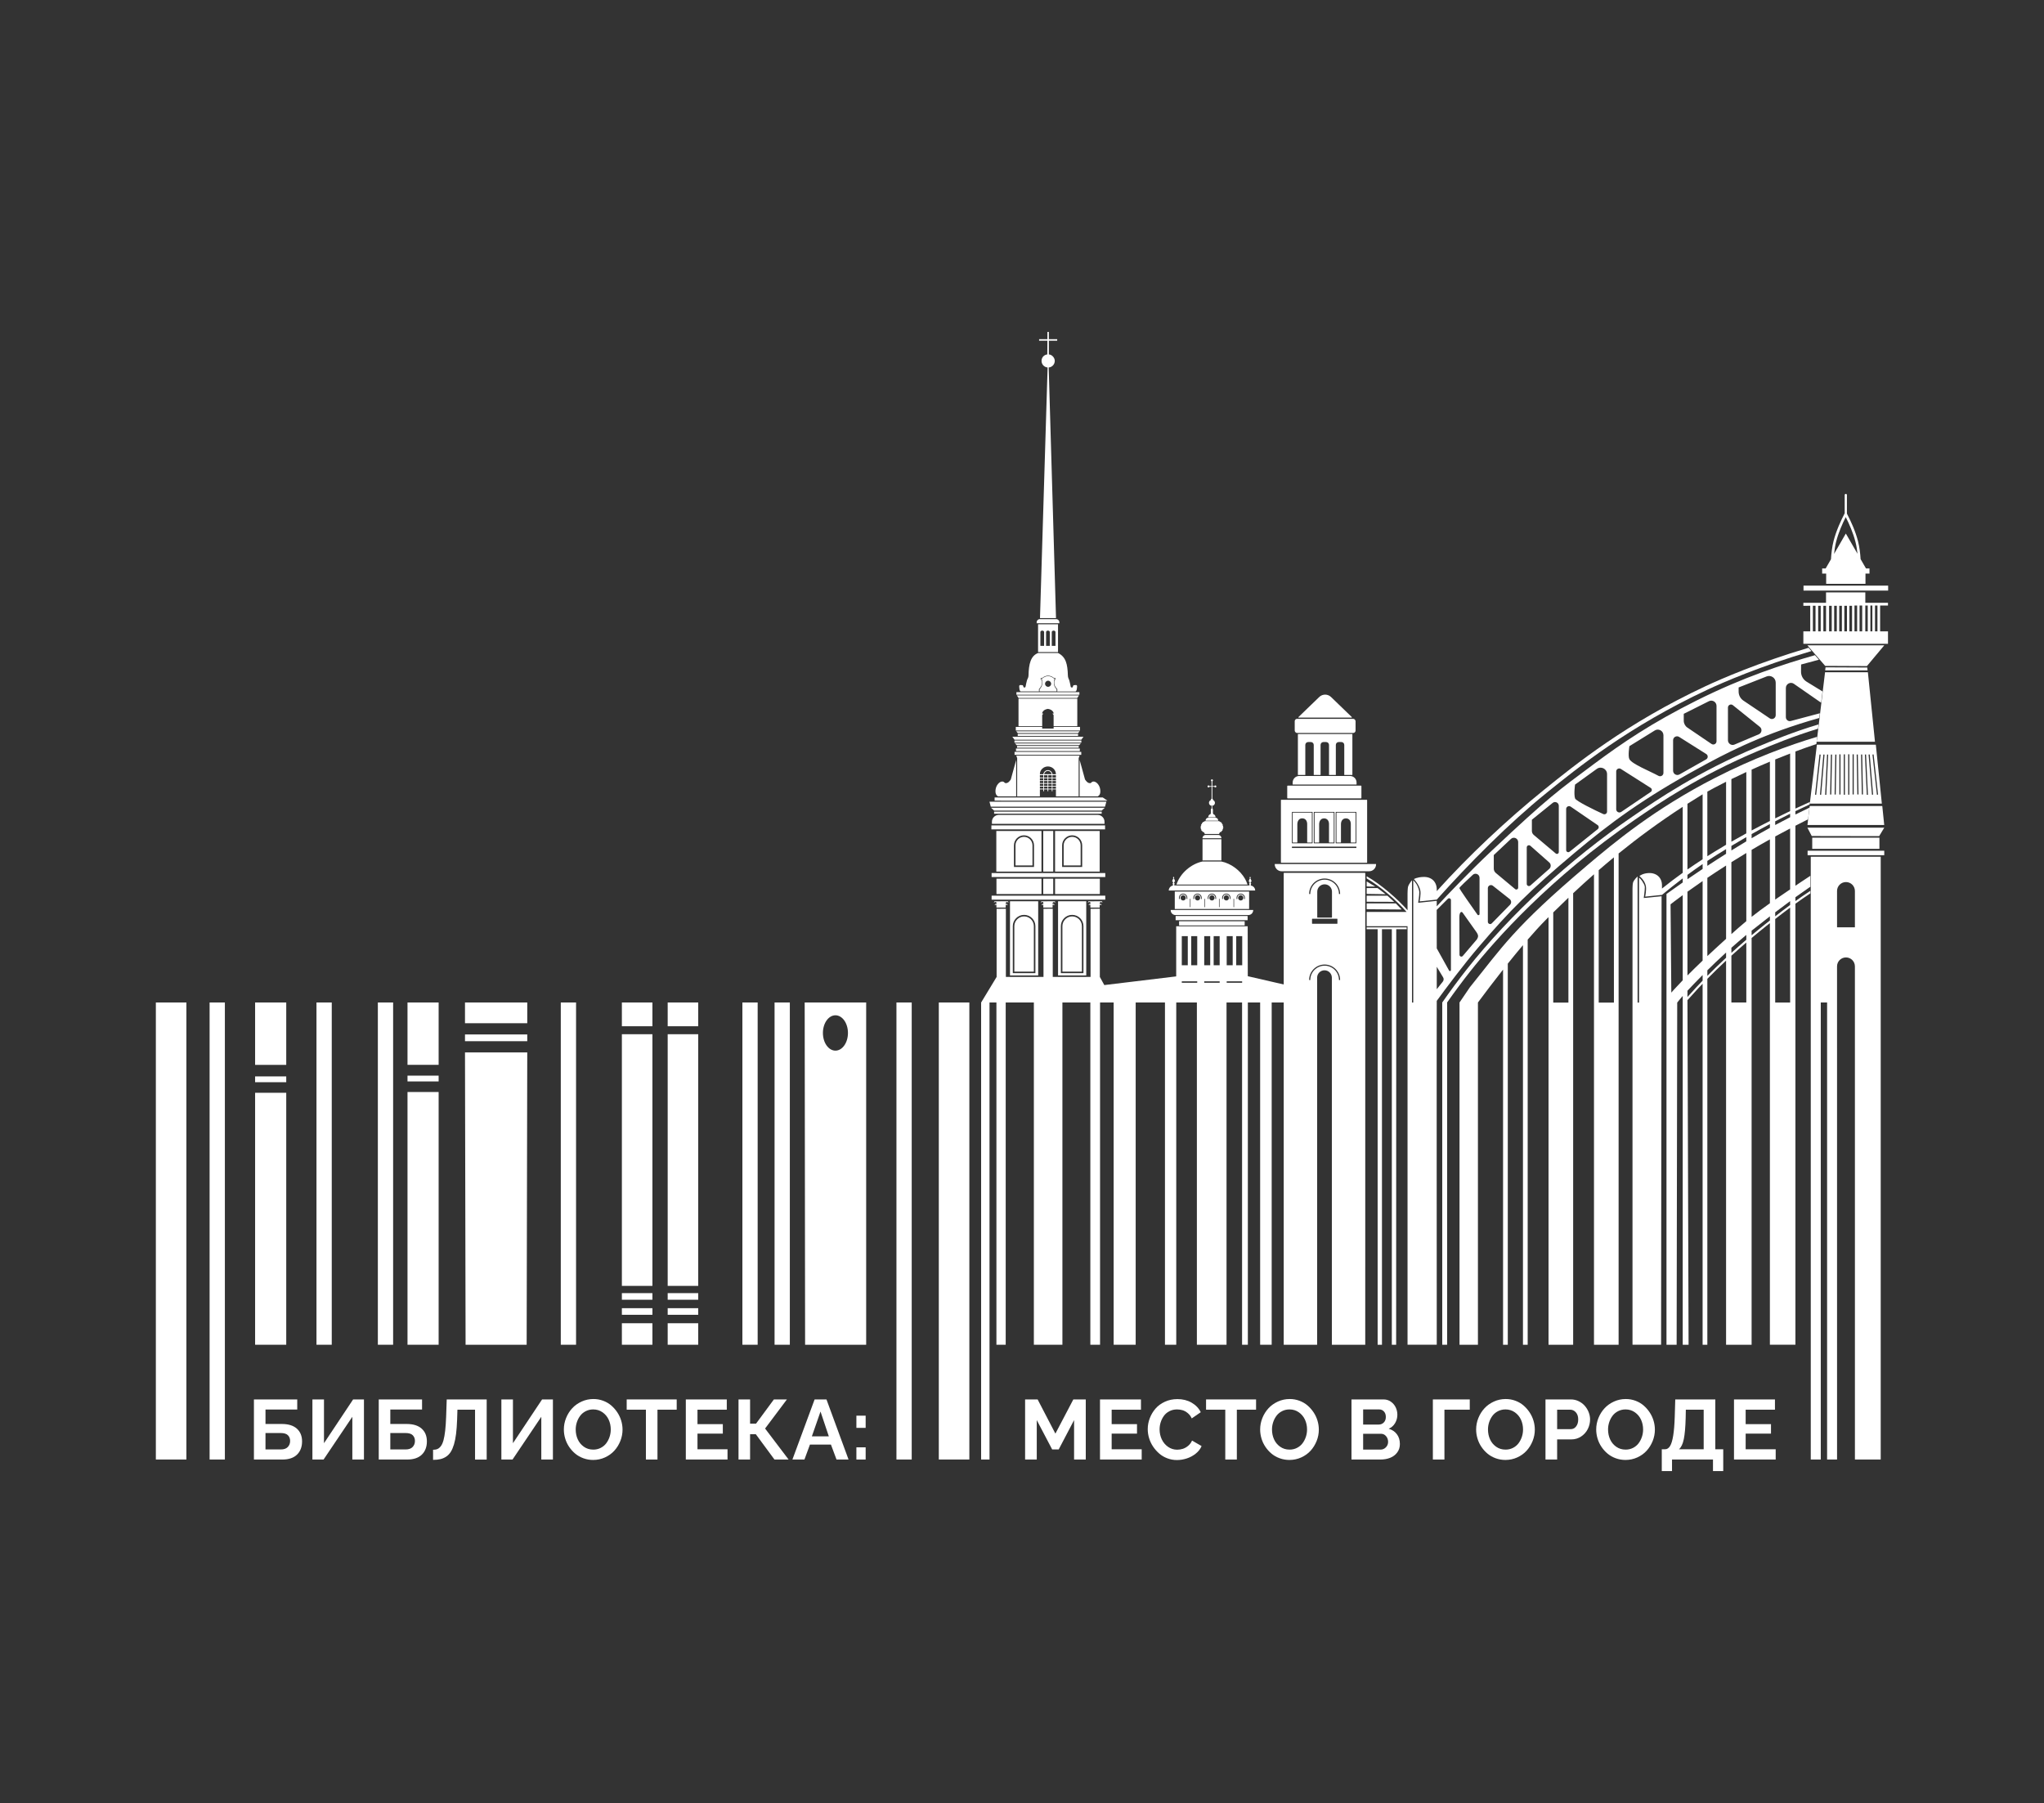 <?xml version="1.0" encoding="UTF-8"?> <svg xmlns="http://www.w3.org/2000/svg" id="Layer_1" data-name="Layer 1" viewBox="0 0 2000 1764"><rect x="0" y="0" width="2000" height="1764" fill="#333333" stroke="none"/><defs><style> .cls-1 { fill: #fff; stroke-width: 0px; } </style></defs><g><rect class="cls-1" x="309.67" y="980.8" width="14.94" height="334.86"></rect><rect class="cls-1" x="369.72" y="980.8" width="14.94" height="334.86"></rect><rect class="cls-1" x="548.72" y="980.8" width="14.94" height="334.86"></rect><rect class="cls-1" x="726.41" y="980.8" width="14.94" height="334.86"></rect><rect class="cls-1" x="757.89" y="980.8" width="14.94" height="334.86"></rect><rect class="cls-1" x="205.09" y="980.8" width="14.94" height="447.14"></rect><g><rect class="cls-1" x="454.98" y="980.8" width="60.93" height="20.29"></rect><rect class="cls-1" x="454.98" y="1012.07" width="60.93" height="6.61"></rect><polygon class="cls-1" points="455.56 1315.66 515.32 1315.66 515.91 1029.65 454.98 1029.65 455.56 1315.66"></polygon></g><g><rect class="cls-1" x="398.73" y="1052.38" width="30.46" height="5.67"></rect><rect class="cls-1" x="398.73" y="980.8" width="30.46" height="61"></rect><rect class="cls-1" x="398.73" y="1068.39" width="30.46" height="247.27"></rect></g><g><rect class="cls-1" x="249.62" y="1053.13" width="30.46" height="5.67"></rect><rect class="cls-1" x="249.62" y="980.8" width="30.46" height="61.04"></rect><rect class="cls-1" x="249.62" y="1069.15" width="30.46" height="246.51"></rect></g><path class="cls-1" d="m787.36,980.8l.41,334.86h59.76v-334.86h-60.17Zm30.09,47.11c-6.77,0-12.25-7.74-12.25-17.29s5.49-17.29,12.25-17.29,12.25,7.74,12.25,17.29-5.49,17.29-12.25,17.29Z"></path><g><rect class="cls-1" x="608.49" y="1279.89" width="29.88" height="6.46"></rect><rect class="cls-1" x="608.49" y="1265.16" width="29.88" height="6.46"></rect><rect class="cls-1" x="608.49" y="1294.62" width="29.88" height="21.04"></rect><rect class="cls-1" x="608.49" y="980.8" width="29.88" height="23.25"></rect><rect class="cls-1" x="608.49" y="1011.85" width="29.88" height="246.22"></rect></g><g><rect class="cls-1" x="653.31" y="1279.89" width="29.88" height="6.46"></rect><rect class="cls-1" x="653.31" y="1265.16" width="29.88" height="6.46"></rect><rect class="cls-1" x="653.31" y="1294.62" width="29.88" height="21.04"></rect><rect class="cls-1" x="653.31" y="980.8" width="29.88" height="23.25"></rect><rect class="cls-1" x="653.31" y="1011.85" width="29.88" height="246.22"></rect></g><rect class="cls-1" x="152.5" y="980.8" width="29.88" height="447.14"></rect><rect class="cls-1" x="877.15" y="980.8" width="14.94" height="447.14"></rect><rect class="cls-1" x="918.6" y="980.8" width="29.88" height="447.14"></rect></g><g><path class="cls-1" d="m248.46,1427.96v-58.8h42.38v9.87h-31.06v14.15h15.97c6.42,0,11.32,1.52,14.72,4.57,3.4,3.05,5.1,7.21,5.1,12.5s-1.65,9.73-4.95,12.92c-3.3,3.2-8.06,4.79-14.26,4.79h-27.9Zm11.32-9.87h15c3.05,0,5.33-.79,6.83-2.39,1.51-1.59,2.27-3.56,2.27-5.9s-.71-4.13-2.12-5.58c-1.42-1.46-3.8-2.19-7.14-2.19h-14.84v16.06Z"></path><path class="cls-1" d="m305.69,1427.96v-58.8h11.32v42.83l28.51-42.83h10.6v58.8h-11.36v-41.82l-28.15,41.82h-10.92Z"></path><path class="cls-1" d="m370.59,1427.96v-58.8h42.38v9.87h-31.06v14.15h15.97c6.42,0,11.32,1.52,14.72,4.57,3.4,3.05,5.1,7.21,5.1,12.5s-1.65,9.73-4.95,12.92c-3.3,3.2-8.06,4.79-14.26,4.79h-27.9Zm11.32-9.87h15c3.05,0,5.33-.79,6.83-2.39,1.51-1.59,2.27-3.56,2.27-5.9s-.71-4.13-2.12-5.58c-1.42-1.46-3.8-2.19-7.14-2.19h-14.84v16.06Z"></path><path class="cls-1" d="m464.82,1427.96v-48.77h-17.23l-.32,9.91c-.19,5.23-.53,9.81-1.01,13.73-.49,3.92-1.17,7.35-2.04,10.27-.88,2.92-1.91,5.35-3.11,7.28-1.2,1.93-2.68,3.49-4.43,4.67-1.75,1.19-3.66,2.02-5.72,2.51s-4.47.73-7.22.73v-9.87c1.7,0,3.15-.26,4.35-.79,1.2-.52,2.31-1.48,3.34-2.87,1.03-1.39,1.87-3.3,2.53-5.74.66-2.44,1.21-5.55,1.64-9.32.43-3.77.74-8.35.93-13.71l.57-16.82h39.11v58.8h-11.36Z"></path><path class="cls-1" d="m490.58,1427.96v-58.8h11.32v42.83l28.51-42.83h10.6v58.8h-11.36v-41.82l-28.15,41.82h-10.92Z"></path><path class="cls-1" d="m551.72,1398.56c0-3.88.73-7.64,2.2-11.26,1.47-3.63,3.47-6.8,5.99-9.52,2.52-2.72,5.59-4.91,9.2-6.55,3.61-1.64,7.45-2.47,11.53-2.47,3.32,0,6.48.56,9.5,1.68,3.02,1.12,5.66,2.66,7.93,4.61,2.26,1.96,4.24,4.19,5.92,6.71,1.68,2.52,2.97,5.24,3.84,8.15.87,2.91,1.31,5.85,1.31,8.81,0,3.86-.73,7.58-2.18,11.18s-3.43,6.76-5.92,9.48c-2.49,2.72-5.54,4.9-9.14,6.53-3.6,1.63-7.44,2.45-11.51,2.45-3.34,0-6.53-.55-9.54-1.64-3.02-1.09-5.68-2.6-7.97-4.51s-4.29-4.13-5.99-6.63c-1.7-2.51-2.99-5.23-3.86-8.15-.88-2.92-1.31-5.88-1.31-8.88Zm28.75,19.7c2.67,0,5.11-.57,7.32-1.7,2.21-1.13,4.02-2.63,5.42-4.51,1.4-1.88,2.49-3.98,3.26-6.31.77-2.33,1.15-4.73,1.15-7.18,0-3.45-.68-6.65-2.04-9.61-1.36-2.95-3.37-5.36-6.03-7.22-2.66-1.86-5.68-2.79-9.08-2.79-2.67,0-5.11.57-7.32,1.7-2.21,1.13-4.02,2.63-5.42,4.49-1.4,1.86-2.49,3.95-3.26,6.27-.77,2.32-1.15,4.71-1.15,7.16,0,3.45.66,6.65,1.98,9.6s3.31,5.37,5.96,7.26c2.66,1.89,5.72,2.83,9.2,2.83Z"></path><path class="cls-1" d="m662.12,1379.19h-18.8v48.77h-11.32v-48.77h-18.8v-10.03h48.93v10.03Z"></path><path class="cls-1" d="m711.86,1417.93v10.03h-40.8v-58.8h40.08v10.03h-28.67v14.15h24.79v9.26h-24.79v15.33h29.4Z"></path><path class="cls-1" d="m722.62,1427.96v-58.8h11.32v23.7h5.82l17.47-23.7h12.74l-21.35,28.47,23.01,30.33h-13.83l-18.24-24.75h-5.62v24.75h-11.32Z"></path><path class="cls-1" d="m797.07,1369.16h11.61l21.6,58.8h-11.77l-5.46-14.64h-20.54l-5.38,14.64h-11.77l21.72-58.8Zm13.91,36.11l-8.13-24.26-8.45,24.26h16.58Z"></path><path class="cls-1" d="m837.96,1396.98v-11.93h9.06v11.93h-9.06Zm0,30.98v-11.93h9.06v11.93h-9.06Z"></path></g><g><path class="cls-1" d="m1050.96,1427.96v-38.58l-15.05,28.71h-6.39l-15.08-28.71v38.58h-11.4v-58.8h12.25l17.39,33.45,17.55-33.45h12.17v58.8h-11.44Z"></path><path class="cls-1" d="m1117.12,1417.93v10.03h-40.8v-58.8h40.08v10.03h-28.67v14.15h24.79v9.26h-24.79v15.33h29.4Z"></path><path class="cls-1" d="m1152.02,1368.83c5.26,0,9.9,1.16,13.93,3.48,4.03,2.32,7.02,5.43,8.96,9.34l-8.82,6.07c-.94-2.1-2.25-3.83-3.92-5.2-1.67-1.36-3.36-2.3-5.07-2.81-1.71-.51-3.51-.77-5.4-.77-2.75,0-5.24.57-7.46,1.72s-4.02,2.66-5.38,4.55c-1.36,1.89-2.41,3.97-3.14,6.25-.73,2.28-1.09,4.62-1.09,7.02,0,3.48.71,6.73,2.14,9.75,1.43,3.02,3.48,5.46,6.15,7.32s5.65,2.79,8.94,2.79c1.89,0,3.73-.29,5.54-.87s3.54-1.56,5.2-2.95c1.66-1.39,2.92-3.09,3.78-5.12l9.34,5.38c-1.16,2.8-3.07,5.26-5.72,7.38s-5.58,3.69-8.78,4.73c-3.19,1.04-6.42,1.56-9.68,1.56s-6.39-.57-9.38-1.7c-2.99-1.13-5.63-2.69-7.91-4.67-2.28-1.98-4.27-4.25-5.99-6.79-1.71-2.55-3.01-5.3-3.9-8.25-.89-2.95-1.33-5.91-1.33-8.88,0-3.61.67-7.16,2-10.64,1.33-3.48,3.2-6.6,5.6-9.38,2.4-2.78,5.46-5.02,9.18-6.73,3.72-1.71,7.79-2.57,12.21-2.57Z"></path><path class="cls-1" d="m1229.02,1379.19h-18.8v48.77h-11.32v-48.77h-18.8v-10.03h48.93v10.03Z"></path><path class="cls-1" d="m1233.02,1398.56c0-3.88.73-7.64,2.2-11.26s3.47-6.8,5.99-9.52c2.52-2.72,5.59-4.91,9.2-6.55,3.61-1.64,7.45-2.47,11.53-2.47,3.32,0,6.48.56,9.5,1.68,3.02,1.12,5.66,2.66,7.93,4.61,2.26,1.96,4.24,4.19,5.92,6.71,1.68,2.52,2.97,5.24,3.84,8.15.87,2.91,1.31,5.85,1.31,8.81,0,3.86-.73,7.58-2.18,11.18-1.46,3.6-3.43,6.76-5.92,9.48-2.49,2.72-5.54,4.9-9.14,6.53-3.6,1.63-7.44,2.45-11.51,2.45-3.34,0-6.53-.55-9.54-1.64-3.02-1.09-5.68-2.6-7.97-4.51s-4.29-4.13-5.98-6.63c-1.7-2.51-2.99-5.23-3.86-8.15-.88-2.92-1.32-5.88-1.32-8.88Zm28.75,19.7c2.67,0,5.11-.57,7.32-1.7,2.21-1.13,4.01-2.63,5.42-4.51,1.4-1.88,2.49-3.98,3.26-6.31.77-2.33,1.15-4.73,1.15-7.18,0-3.45-.68-6.65-2.04-9.61-1.36-2.95-3.37-5.36-6.03-7.22-2.66-1.86-5.68-2.79-9.08-2.79-2.67,0-5.11.57-7.32,1.7-2.21,1.13-4.02,2.63-5.42,4.49-1.4,1.86-2.49,3.95-3.26,6.27-.77,2.32-1.15,4.71-1.15,7.16,0,3.45.66,6.65,1.98,9.6,1.32,2.95,3.31,5.37,5.97,7.26,2.66,1.89,5.72,2.83,9.2,2.83Z"></path><path class="cls-1" d="m1350.78,1427.96h-28.39v-58.8h31.46c2.64,0,5.02.75,7.12,2.24,2.1,1.5,3.68,3.37,4.73,5.62,1.05,2.25,1.58,4.63,1.58,7.14,0,2.94-.74,5.66-2.22,8.17-1.48,2.51-3.56,4.34-6.23,5.5,3.4,1,6.07,2.8,8.01,5.4,1.94,2.6,2.91,5.79,2.91,9.56,0,3.18-.87,5.94-2.61,8.27-1.74,2.33-4.02,4.07-6.85,5.2-2.83,1.13-6,1.7-9.5,1.7Zm-16.98-49.02v14.8h15.25c1.97,0,3.62-.67,4.95-2.02,1.33-1.35,2-3.15,2-5.42s-.61-3.99-1.84-5.34c-1.23-1.35-2.77-2.02-4.63-2.02h-15.73Zm17.55,23.82h-17.55v15.49h16.98c2.05,0,3.8-.74,5.26-2.22,1.46-1.48,2.18-3.28,2.18-5.38s-.67-4.01-2-5.56c-1.33-1.55-2.96-2.32-4.87-2.32Z"></path><path class="cls-1" d="m1402.02,1427.96v-58.8h36.11v10.03h-24.79v48.77h-11.32Z"></path><path class="cls-1" d="m1444.36,1398.56c0-3.88.73-7.64,2.2-11.26s3.47-6.8,5.99-9.52c2.52-2.72,5.59-4.91,9.2-6.55,3.61-1.64,7.45-2.47,11.53-2.47,3.32,0,6.48.56,9.5,1.68,3.02,1.12,5.66,2.66,7.93,4.61,2.26,1.96,4.24,4.19,5.92,6.71,1.68,2.52,2.97,5.24,3.84,8.15.87,2.91,1.31,5.85,1.31,8.81,0,3.86-.73,7.58-2.18,11.18s-3.43,6.76-5.92,9.48c-2.49,2.72-5.54,4.9-9.14,6.53-3.6,1.63-7.44,2.45-11.51,2.45-3.34,0-6.53-.55-9.54-1.64-3.02-1.09-5.68-2.6-7.97-4.51-2.29-1.91-4.29-4.13-5.98-6.63-1.7-2.51-2.99-5.23-3.86-8.15-.88-2.92-1.32-5.88-1.32-8.88Zm28.75,19.7c2.67,0,5.11-.57,7.32-1.7,2.21-1.13,4.01-2.63,5.42-4.51,1.4-1.88,2.49-3.98,3.26-6.31.77-2.33,1.15-4.73,1.15-7.18,0-3.45-.68-6.65-2.04-9.61-1.36-2.95-3.37-5.36-6.03-7.22-2.66-1.86-5.68-2.79-9.08-2.79-2.67,0-5.11.57-7.32,1.7-2.21,1.13-4.02,2.63-5.42,4.49-1.4,1.86-2.49,3.95-3.26,6.27-.77,2.32-1.15,4.71-1.15,7.16,0,3.45.66,6.65,1.98,9.6s3.31,5.37,5.97,7.26c2.66,1.89,5.72,2.83,9.2,2.83Z"></path><path class="cls-1" d="m1512.22,1427.96v-58.8h24.91c2.61,0,5.1.57,7.46,1.7,2.36,1.13,4.35,2.62,5.98,4.45,1.63,1.83,2.92,3.92,3.86,6.27.94,2.34,1.42,4.72,1.42,7.12,0,3.37-.76,6.54-2.27,9.5-1.51,2.97-3.69,5.38-6.53,7.26-2.85,1.87-6.02,2.81-9.52,2.81h-13.91v19.7h-11.4Zm11.4-29.72h13.26c2.13,0,3.89-.87,5.28-2.63,1.39-1.75,2.08-4.06,2.08-6.92s-.78-5.22-2.32-6.93c-1.55-1.71-3.39-2.57-5.52-2.57h-12.78v19.05Z"></path><path class="cls-1" d="m1561.84,1398.56c0-3.88.73-7.64,2.2-11.26,1.47-3.63,3.47-6.8,5.99-9.52,2.52-2.72,5.59-4.91,9.2-6.55,3.61-1.64,7.45-2.47,11.53-2.47,3.32,0,6.48.56,9.5,1.68,3.02,1.12,5.66,2.66,7.93,4.61,2.26,1.96,4.24,4.19,5.92,6.71,1.68,2.52,2.97,5.24,3.84,8.15.87,2.91,1.31,5.85,1.31,8.81,0,3.86-.73,7.58-2.18,11.18-1.46,3.6-3.43,6.76-5.92,9.48-2.49,2.72-5.54,4.9-9.14,6.53-3.6,1.63-7.44,2.45-11.51,2.45-3.34,0-6.53-.55-9.54-1.64-3.02-1.09-5.68-2.6-7.97-4.51-2.29-1.91-4.29-4.13-5.98-6.63-1.7-2.51-2.99-5.23-3.86-8.15-.88-2.92-1.32-5.88-1.32-8.88Zm28.75,19.7c2.67,0,5.11-.57,7.32-1.7,2.21-1.13,4.01-2.63,5.42-4.51,1.4-1.88,2.49-3.98,3.26-6.31.77-2.33,1.15-4.73,1.15-7.18,0-3.45-.68-6.65-2.04-9.61-1.36-2.95-3.37-5.36-6.03-7.22-2.66-1.86-5.68-2.79-9.08-2.79-2.67,0-5.11.57-7.32,1.7-2.21,1.13-4.02,2.63-5.42,4.49-1.4,1.86-2.49,3.95-3.26,6.27-.77,2.32-1.15,4.71-1.15,7.16,0,3.45.66,6.65,1.98,9.6s3.31,5.37,5.97,7.26c2.66,1.89,5.72,2.83,9.2,2.83Z"></path><path class="cls-1" d="m1626.01,1439.24v-21.31h3.15c1.99,0,3.64-1.05,4.93-3.15,1.3-2.1,2.33-5.5,3.09-10.19.77-4.69,1.27-10.89,1.52-18.6l.49-16.82h39.19v48.77h7.76v21.31h-10.03v-11.28h-40.08v11.28h-10.03Zm16.82-21.31h24.18v-38.74h-17.47l-.16,8.29c-.24,8.93-.85,15.75-1.82,20.48-.97,4.73-2.55,8.06-4.73,9.97Z"></path><path class="cls-1" d="m1737.47,1417.93v10.03h-40.8v-58.8h40.08v10.03h-28.67v14.15h24.79v9.26h-24.79v15.33h29.4Z"></path></g><g><g><rect class="cls-1" x="1764.69" y="572.97" width="82.81" height="4.85"></rect><path class="cls-1" d="m1786.88,571.21h38.44v-10.05h3.92v-5.02h-3.43l-5.03-8.72-.22-.37c-.37-5.56-1.06-11.75-2.52-17.46-2.55-10.01-7.08-19.8-10.57-26.48-.1-.2-.21-.41-.32-.61v-18.26c0-.57-.48-1.04-1.08-1.04s-1.08.46-1.08,1.04v18.03s-.07.05-.09.09c0-.01,0-.04,0-.04-.01.03-.03.06-.04.08-.01.02-.02.04-.03.07-3.48,6.68-8.19,16.88-10.73,26.82-1.49,5.86-2.18,12.21-2.54,17.87l-.19.33-5,8.66h-3.43v5.02h3.92v10.05Zm9.75-41.3c2.25-8.85,6.12-17.57,9.37-24,.03.05.05.1.08.15,3.27,6.45,7.18,15.24,9.45,24.17.95,3.72,1.57,7.69,1.98,11.55l-1.56-2.71-9.86-17.08-9.86,17.08-1.63,2.83c.42-4,1.04-8.12,2.02-11.98Z"></path><polygon class="cls-1" points="1769.79 632.89 1772.58 636.12 1776.05 640.13 1779.9 644.57 1785.89 651.49 1826.71 651.68 1843.71 631.38 1768.48 631.38 1769.79 632.89"></polygon><polygon class="cls-1" points="1772.73 817.93 1838.7 818.05 1843.71 809.75 1768.48 809.75 1772.73 817.93"></polygon><polygon class="cls-1" points="1786.24 652.89 1785.88 655.92 1827.35 655.92 1827.06 653.08 1786.24 652.89"></polygon><polygon class="cls-1" points="1777.58 725.71 1834.61 725.71 1827.68 657.7 1785.76 657.7 1777.58 725.71"></polygon><rect class="cls-1" x="1773.22" y="819.56" width="65.74" height="10.92"></rect><rect class="cls-1" x="1768.68" y="832.33" width="75.01" height="4.37"></rect><polygon class="cls-1" points="1770.67 789.33 1769.3 800.71 1768.53 807.15 1843.66 807.15 1841.77 788.61 1770.76 788.61 1770.67 789.33"></polygon><path class="cls-1" d="m1777.78,728.62l-6.63,55.11-.3,2.47v.07s70.49,0,70.49,0l-5.88-57.66h-57.69Zm-1.82,48.86l4.37-39.31,1.13.13-4.37,39.31-1.13-.13Zm5.98.11l-1.14-.1,3.31-39.31,1.14.1-3.31,39.31Zm5.05.09l-1.14-.05,1.86-39.42,1.14.05-1.86,39.42Zm4.87-.34l-1.14-.02.76-39.1,1.14.02-.76,39.1Zm4.38,0l-1.14-.02.65-39.1,1.14.02-.66,39.1Zm4.65,0h-1.14v-39.31h1.14v39.31Zm4.32.22h-1.14v-39.53h1.14v39.53Zm4.32-.05h-1.14v-39.53h1.14v39.53Zm4.32-.22h-1.14v-39.31h1.14v39.31Zm3.51,0l-.65-39.1,1.14-.02.66,39.1-1.14.02Zm4.38,0l-.76-39.1,1.14-.02.76,39.1-1.14.02Zm4.87.34l-1.86-39.42,1.14-.05,1.86,39.42-1.14.05Zm5.05-.09l-3.31-39.31,1.14-.1,3.31,39.31-1.14.1Zm4.85.01l-4.37-39.31,1.13-.13,4.37,39.31-1.13.13Z"></path><path class="cls-1" d="m1825.16,579.58h-38.44v10.2h-22.18v2.91l6.73-.04v25.04h-6.73v12.19h82.81v-12.19h-7.7v-25.27h7.7v-2.65h-22.18v-10.2Zm-48.72,38.11h-2.59v-25.06h2.59s0,25.06,0,25.06Zm5.08,0h-2.49v-25.01h2.49v25.01Zm5.2,0h-2.61v-25.01h2.61v25.01Zm5.58,0h-2.59v-25.01h2.59v25.01Zm4.97,0h-2.59v-25.01h2.59v25.01Zm4.97,0h-2.59v-25.01h2.59v25.01Zm4.97,0h-2.59v-25.01h2.59v25.01Zm4.97,0h-2.59v-25.01h2.59v25.01Zm4.97-25.01v25.01h-2.59v-25.27h2.59v.26Zm4.97,0v25.01h-2.59v-25.27h2.59v.26Zm12.53-.26h2.39v25.27h-2.39v-25.27Zm-4.52,0h1.93v25.27h-1.93v-25.27Zm-2.59,0v25.27h-2.41v-25.27h2.41Z"></path><path class="cls-1" d="m1771.78,1427.94h9.8v-447.14s6.18,0,6.18,0v447.14h9.75l-.02-482.48c0-4.82,3.91-8.74,8.74-8.74s8.74,3.91,8.74,8.74l.02,482.48h25.23v-589.77h-68.44v589.77Zm25.71-556.22c0-4.83,3.91-8.74,8.74-8.74s8.74,3.91,8.74,8.74v35.53h-17.47v-35.53Z"></path></g><g><path class="cls-1" d="m1307.99,824.34h3.81c.16,0,.3-.13.3-.3v-17.78s-.15-5.76,5.14-5.56c4.66.17,4.49,5.38,4.49,5.46v17.88c0,.16.14.3.3.3h4.11c.16,0,.3-.13.3-.3v-28.68c0-.16-.13-.3-.3-.3h-18.14c-.16,0-.3.13-.3.3v28.68c0,.16.13.3.3.3Z"></path><path class="cls-1" d="m1265.16,824.34h3.95c.16,0,.3-.13.3-.3v-17.88c0-.08.03-5.52,4.82-5.52,3.55,0,4.81,3.05,4.81,5.52v17.88c0,.16.13.3.3.3h3.96c.16,0,.3-.13.3-.3v-28.68c0-.16-.13-.3-.3-.3h-18.14c-.16,0-.3.13-.3.3v28.68c0,.16.13.3.3.3Z"></path><g><path class="cls-1" d="m1296.61,702.1h25.98c.25,0,.37-.3.19-.48l-12.84-12.39-7.57-7.31c-3.21-3.1-8.3-3.1-11.52,0l-7.57,7.31-12.84,12.39c-.18.17-.06.48.19.48h25.98Z"></path><path class="cls-1" d="m1327.36,765.58c0-3.53-2.87-6.4-6.4-6.4h-49.72c-3.53,0-6.4,2.87-6.4,6.4v2.01h62.52v-2.01Z"></path><rect class="cls-1" x="1259.51" y="768.64" width="72.6" height="12.48" rx=".47" ry=".47"></rect><path class="cls-1" d="m1323.27,758.17v-40.04h-53.02c-.17,0-.3.13-.3.3v39.74h7.26v-29.39c0-1.54,1.25-2.78,2.78-2.78h2.69c1.54,0,2.78,1.25,2.78,2.78v29.39h6.68v-29.39c0-1.54,1.25-2.78,2.78-2.78h2.69c1.54,0,2.78,1.25,2.78,2.78v29.39h6.68v-29.39c0-1.54,1.25-2.78,2.78-2.78h2.69c1.54,0,2.78,1.25,2.78,2.78v29.39h7.92Z"></path><path class="cls-1" d="m1254.06,852.42h85.62c3.74,0,6.77-3.03,6.77-6.77v-.34h-99.15v.34c0,3.74,3.03,6.77,6.77,6.77Z"></path><path class="cls-1" d="m1335.58,853.95h-79.2c-.17,0-.3.13-.3.3v461.41h32.69v-359.14c0-3.98,3.23-7.21,7.21-7.21s7.21,3.23,7.21,7.21v359.14h32.67l.02-461.41c0-.17-.13-.3-.3-.3Zm-25.44,104.87c0-7.73-6.29-14.03-14.03-14.03s-14.03,6.29-14.03,14.03h-1.13c0-8.36,6.8-15.16,15.16-15.16s15.16,6.8,15.16,15.16h-1.13Zm-1.81-59.93c.17,0,.3.13.3.3v4.3c0,.17-.13.3-.3.3h-24.25c-.17,0-.3-.13-.3-.3v-4.3c0-.17.13-.3.3-.3h24.25Zm-19.44-1.45v-25.04c0-3.98,3.23-7.21,7.21-7.21s7.21,3.23,7.21,7.21v25.04c0,.17-.13.3-.3.3h-13.82c-.17,0-.3-.13-.3-.3Zm21.25-22.77c0-7.73-6.29-14.03-14.03-14.03s-14.03,6.29-14.03,14.03h-1.13c0-8.36,6.8-15.16,15.16-15.16s15.16,6.8,15.16,15.16h-1.13Z"></path><path class="cls-1" d="m1286.57,824.34h3.88c.16,0,.3-.13.3-.3v-17.88c0-.08.08-5.58,4.98-5.46,4.82.11,4.66,5.46,4.66,5.46v17.88c0,.16.13.3.3.3h4.03c.16,0,.3-.13.3-.3v-28.68c0-.16-.13-.3-.3-.3h-18.14c-.16,0-.3.13-.3.3v28.68c0,.16.13.3.3.3Z"></path><path class="cls-1" d="m1253.64,844.09h83.76c.16,0,.3-.13.3-.3v-60.96c0-.16-.13-.3-.3-.3h-83.76c-.16,0-.3.13-.3.3v60.96c0,.16.13.3.3.3Zm53.31-49.47c0-.16.13-.3.3-.3h19.63c.16,0,.3.13.3.3v30.17c0,.16-.13.3-.3.3h-19.63c-.16,0-.3-.13-.3-.3v-30.17Zm-21.42,0c0-.16.13-.3.3-.3h19.63c.16,0,.3.13.3.3v30.17c0,.16-.13.3-.3.3h-19.63c-.16,0-.3-.13-.3-.3v-30.17Zm-21.42,0c0-.16.13-.3.3-.3h19.63c.16,0,.3.13.3.3v30.17c0,.16-.13.3-.3.3h-19.63c-.16,0-.3-.13-.3-.3v-30.17Zm0,33.7h63.06v1.33h-63.06v-1.33Z"></path><rect class="cls-1" x="1266.85" y="703.28" width="59.53" height="13.83" rx="2.34" ry="2.34"></rect></g></g><g><g><path class="cls-1" d="m1056.4,779.17h17.78c.9-.88,1.45-.78,2.08-2.47.73-1.95.62-6.31-1.9-9.48-1.9-2.4-4.56-3.41-6.26-1.88-.35.32-.77,1.36-2.84.67-2.06-.71-3.64-3.5-3.64-3.5l-5.22-18.98v35.65Z"></path><path class="cls-1" d="m1015.84,954.34v-72.58h-27.59v72.58h27.59Zm-24.84-48.22c0-6.09,4.96-11.04,11.05-11.04s11.05,4.96,11.05,11.04v45.97h-22.09v-45.97Z"></path><path class="cls-1" d="m1002.05,896.57c-5.26,0-9.55,4.28-9.55,9.55v44.47h19.09v-44.47c0-5.26-4.28-9.55-9.55-9.55Z"></path><path class="cls-1" d="m1062.87,954.34v-72.58h-27.59v72.58h27.59Zm-24.84-48.22c0-6.09,4.96-11.04,11.05-11.04s11.05,4.96,11.05,11.04v45.97h-22.09v-45.97Z"></path><path class="cls-1" d="m1049.08,896.57c-5.26,0-9.55,4.28-9.55,9.55v44.47h19.09v-44.47c0-5.26-4.28-9.55-9.55-9.55Z"></path><path class="cls-1" d="m976.52,779.17h17.78v-35.65l-5.22,18.98s-1.57,2.8-3.64,3.5c-2.07.69-2.49-.35-2.84-.67-.84-.75-1.91-.89-3-.55-1.13.35-2.29,1.21-3.26,2.43-2.52,3.17-2.63,7.53-1.91,9.48.63,1.69,1.18,1.59,2.08,2.47Z"></path><path class="cls-1" d="m1054.1,710.53v-26.99h-57.51v26.99h23.17v-10.93l1.16-1.54h-1.25s.26-3.74,5.67-4.53c5.42.79,5.68,4.53,5.68,4.53h-1.25l1.16,1.54v10.93h23.17Z"></path><rect class="cls-1" x="994.54" y="677.18" width="61.62" height="2.52"></rect><rect class="cls-1" x="995.82" y="718" width="59.05" height="2.05"></rect><polygon class="cls-1" points="1056.76 711.2 1030.93 711.2 1030.93 712.8 1019.76 712.8 1019.76 711.2 993.93 711.2 993.93 714.71 1056.76 714.71 1056.76 711.2"></polygon><polygon class="cls-1" points="1055.72 680.37 994.97 680.37 996.59 682.87 1054.1 682.87 1055.72 680.37"></polygon><polygon class="cls-1" points="1054.87 717.22 1056.35 715.46 994.34 715.46 995.82 717.22 995.82 717.24 1054.87 717.24 1054.87 717.22"></polygon><rect class="cls-1" x="995.15" y="729.78" width="60.38" height="1.79"></rect><polygon class="cls-1" points="993.16 727.37 994.7 729.01 1056 729.01 1057.53 727.37 993.16 727.37"></polygon><polygon class="cls-1" points="994.12 732.33 994.12 734.84 1056.57 734.84 1056.57 732.33 1056.44 732.33 994.25 732.33 994.12 732.33"></polygon><path class="cls-1" d="m1055.44,779.17v-37.42l.91-2.47h-61.99l.91,2.47v37.42h22.23v-5.05h0v-1.82h3.37v1.82h.73v-1.82h3.38v1.82h.74v-1.82h3.37v1.82h.73v-1.82h3.38v1.82h0v5.05h22.23Zm-34.57-7.59h-3.37v-2h3.37v2Zm0-2.73h-3.37v-1.99h3.37v1.99Zm0-2.73h-3.37v-1.99h3.37v1.99Zm0-2.72h-3.37v-2h3.37v2Zm0-2.73h-3.37v-2.25h3.37v2.25Zm4.11,10.93h-3.38v-2h3.38v2Zm0-2.73h-3.38v-1.99h3.38v1.99Zm0-2.73h-3.38v-1.99h3.38v1.99Zm0-2.72h-3.38v-2h3.38v2Zm0-2.73h-3.38v-2.25h3.38v2.25Zm.37-3.24h-3.67c.16-.76.52-1.45,1.01-1.97.68-.74,1.61-1.19,2.64-1.19h.06c1.03,0,1.96.45,2.64,1.19.49.53.84,1.21,1.01,1.97h-3.67Zm3.74,14.17h-3.37v-2h3.37v2Zm0-2.73h-3.37v-1.99h3.37v1.99Zm0-2.73h-3.37v-1.99h3.37v1.99Zm0-2.72h-3.37v-2h3.37v2Zm0-2.73h-3.37v-2.25h3.37v2.25Zm4.11,10.93h-3.38v-2h3.38v2Zm0-2.73h-3.38v-1.99h3.38v1.99Zm0-2.73h-3.38v-1.99h3.38v1.99Zm0-2.72h-3.38v-2h3.38v2Zm0-2.73h-3.38v-2.25h3.38v2.25Zm-3.32-3.24c-.17-.99-.62-1.87-1.25-2.54-.84-.91-1.98-1.47-3.26-1.47h-.06c-1.27,0-2.43.56-3.26,1.47-.63.68-1.07,1.56-1.25,2.54h-3.32c0-4.21,3.52-7.61,7.86-7.61h0c4.34,0,7.85,3.4,7.85,7.6h0s-3.32.01-3.32.01Z"></path><polygon class="cls-1" points="1058.06 726.54 1058.06 724.47 992.63 724.47 992.63 726.54 992.7 726.61 1058 726.61 1058.06 726.54"></polygon><rect class="cls-1" x="992.72" y="735.61" width="65.26" height="2.9"></rect><path class="cls-1" d="m1024.74,346.77c-3.5.39-5.62,3.23-5.62,6.31,0,3.4,2.61,6.19,5.93,6.45l-7.45,245.23h15.68s-7.17-245.23-7.17-245.23c3.32-.27,5.95-3.06,5.95-6.45,0-3.07-2.74-6.17-5.78-6.31v-13.41h8.16v-1.53h-8.16v-7.07h-1.43v7.07h-8.11v1.53h8.11l-.1,13.41Z"></path><polygon class="cls-1" points="1058.06 723.71 1060.13 720.81 990.57 720.81 992.63 723.71 1058.06 723.71"></polygon><rect class="cls-1" x="972.71" y="794.09" width="105.27" height="2.01"></rect><polygon class="cls-1" points="1081.23 789.24 1082.53 784.35 968.16 784.35 969.46 789.24 1081.23 789.24"></polygon><polygon class="cls-1" points="969.73 790.27 972.71 793.06 1077.98 793.06 1080.96 790.27 969.73 790.27"></polygon><polygon class="cls-1" points="1079.02 780.21 973.2 780.21 973.2 783.33 1083.64 783.37 1079.02 780.21"></polygon><path class="cls-1" d="m1036.54,608.82c0-1.7-1.38-3.08-3.08-3.08h-16.03c-1.7,0-3.08,1.38-3.08,3.08v.92h22.19v-.92Z"></path><path class="cls-1" d="m1035.24,637.97v-27.2h-19.52v27.2h19.52Zm-6.11-19.62c0-.76.82-1.38,1.82-1.38s1.82.62,1.82,1.38v13.57h-3.64v-13.57Zm-5.57,0c0-.76.82-1.38,1.82-1.38s1.82.62,1.82,1.38v13.57h-3.64v-13.57Zm-5.57,0c0-.76.82-1.38,1.82-1.38s1.82.62,1.82,1.38v13.57h-3.64v-13.57Z"></path><path class="cls-1" d="m1017.22,674.42v1.98h16.64v-1.98c-.97-1.06-1.75-2.21-2.22-3.55-.48-1.39-.62-2.95-.25-4.77v-1.49h1.07v-.73h-1.23l-.13-.14s-1.96-2.07-5.56-2.26c-3.6.19-5.55,2.25-5.56,2.26l-.13.14h-1.23v.73h1.07v1.49c.36,1.82.23,3.38-.26,4.77-.47,1.34-1.25,2.49-2.22,3.55Zm8.32-8.42c1.65,0,2.98,1.34,2.98,2.99s-1.33,2.97-2.98,2.97-2.98-1.33-2.98-2.97,1.33-2.99,2.98-2.99Z"></path><path class="cls-1" d="m997.48,674.21c.21,1.75,1.19,2.29,1.19,2.29h17.92v-2.32s.54-.58.54-.58c.97-1.05,1.62-2.1,2-3.19.46-1.32.53-2.71.22-4.25v-.06s-.01-.95-.01-.95h-1.03v-1.83h1.52c.33-.33,2.29-2.12,5.68-2.3,3.33.17,5.31,1.88,5.74,2.3h1.53v1.83h-1.02v1.02c-.33,1.54-.25,2.93.21,4.25.38,1.09,1.03,2.14,2,3.19l.56.58v2.32h17.92s.97-.54,1.18-2.29c.21-1.75.21-1.57.21-1.95s.49-2.31-1.57-2.03c-2.06.28-1.89-.32-2.38,1.32-.48,1.65-1.36,1.12-1.99.77-.5-.28-.85-5.76-2.51-8.78-.31-.87-.48-1.78-.5-2.71-.31-11.07-1.95-18.19-9.62-21.94h-19.52c-7.31,2.77-9.13,10.81-9.37,21.85-.02.86-.19,1.71-.48,2.53-1.8,2.94-2.15,8.77-2.67,9.05-.63.35-1.5.88-1.99-.77-.49-1.64-.31-1.05-2.37-1.32-2.06-.28-1.57,1.63-1.57,2.03s0,.21.21,1.95Z"></path><path class="cls-1" d="m985.02,882.55c.87-.31,1.53.71,1.63.55.11-.19-.05-.94-.3-1.26-4.39-.21-8.8.05-13.27,0-.36.37-.6,1.04-.45,1.26.1.16.43-.65,1.34-.65.44,0,.81.27,1.03.42v1.61c-.12-.05-.24-.09-.34-.09-.97-.2-1.51.88-1.3,1.2.09.13.47-.56,1.15-.36.19.06.34.13.47.2v2.5s.28,0,.28,0h8.79s0-2.5,0-2.5c.17-.16.46-.3.85-.22.67.13.91.46.96.32.06-.17,0-1.01-.94-1.2-.26-.05-.65-.01-.86.14v-1.07c.21-.26.41-.67.97-.86Z"></path><path class="cls-1" d="m1030.89,882.55c.87-.31,1.53.71,1.63.55.11-.19-.05-.94-.3-1.26-4.39-.21-8.8.05-13.27,0-.36.37-.6,1.04-.45,1.26.1.16.43-.65,1.34-.65.44,0,.81.27,1.03.42v1.61c-.12-.05-.24-.09-.34-.09-.97-.2-1.51.88-1.3,1.2.09.13.47-.56,1.15-.36.19.06.34.13.47.2v2.5s.28,0,.28,0h8.79s0-2.5,0-2.5c.17-.16.46-.3.85-.22.67.13.91.46.96.32.06-.17,0-1.01-.94-1.2-.26-.05-.65-.01-.86.14v-1.07c.21-.26.41-.67.97-.86Z"></path><path class="cls-1" d="m1076.96,882.55c.87-.31,1.53.71,1.63.55.11-.19-.05-.94-.3-1.26-4.39-.21-8.8.05-13.27,0-.36.37-.6,1.04-.45,1.26.1.16.43-.65,1.34-.65.44,0,.81.27,1.03.42v1.61c-.12-.05-.24-.09-.34-.09-.97-.2-1.51.88-1.3,1.2.09.13.47-.56,1.15-.36.19.06.34.13.47.2v2.5s.28,0,.28,0h8.79s0-2.5,0-2.5c.17-.16.46-.3.85-.22.67.13.91.46.96.32.06-.17,0-1.01-.94-1.2-.26-.05-.65-.01-.86.14v-1.07c.21-.26.41-.67.97-.86Z"></path><rect class="cls-1" x="970.26" y="876.3" width="111.22" height="3.9"></rect><rect class="cls-1" x="970.26" y="854.17" width="111.22" height="3.9"></rect><rect class="cls-1" x="970.05" y="807.53" width="111.22" height="3.9"></rect><path class="cls-1" d="m970.58,804.01v2h110.15v-2c0-3.72-3.02-6.74-6.74-6.74h-96.68c-3.72,0-6.74,3.02-6.74,6.74Z"></path><rect class="cls-1" x="1020.76" y="859.68" width="9.8" height="15.02"></rect><rect class="cls-1" x="975.01" y="859.68" width="44.07" height="15.02"></rect><rect class="cls-1" x="1032.35" y="859.68" width="43.82" height="15.02"></rect><rect class="cls-1" x="1020.76" y="813.01" width="9.8" height="39.72"></rect><path class="cls-1" d="m1075.99,852.73v-39.72h-43.64v39.72h43.64Zm-36.72-25.67c0-5.41,4.4-9.81,9.81-9.81s9.81,4.4,9.81,9.81v21.16h-19.62v-21.16Z"></path><path class="cls-1" d="m1049.08,818.74c-4.58,0-8.31,3.73-8.31,8.31v19.66h16.62v-19.66c0-4.58-3.73-8.31-8.31-8.31Z"></path><path class="cls-1" d="m1001.94,818.74c-4.58,0-8.31,3.73-8.31,8.31v19.66h16.62v-19.66c0-4.58-3.73-8.31-8.31-8.31Z"></path><path class="cls-1" d="m1019.07,852.73v-39.72h-44.2v39.72h44.2Zm-26.94-25.67c0-5.41,4.4-9.81,9.81-9.81s9.81,4.4,9.81,9.81v21.16h-19.62v-21.16Z"></path><polygon class="cls-1" points="1217.88 905.42 1217.88 904.7 1217.88 901.32 1153.7 901.32 1153.7 905.42 1217.88 905.42"></polygon><rect class="cls-1" x="1150.33" y="896.18" width="70.42" height="4.1"></rect><path class="cls-1" d="m1221.53,895.24c1.21,0,2.31-.47,3.14-1.23.25-.22.47-.47.67-.74.55-.77.88-1.7.88-2.71v-.29h-80.71v.29c0,2.59,2.1,4.69,4.69,4.69h71.34Z"></path><path class="cls-1" d="m1220.48,864.93c-.57-1.75-1.33-3.46-2.26-5.1-4.75-8.36-13.82-15.12-23.15-16.97h-18.44c-11.15,2.25-22.07,11.65-25.46,22.56h69.47c-.05-.16-.12-.32-.17-.48Z"></path><rect class="cls-1" x="1176.64" y="821.07" width="18.44" height="20.76"></rect><path class="cls-1" d="m1182.54,770.41c.46,0,.8-.32.9-.67h2.04v11.75c-.49.14-.75.57-.75,1.16,0,.04.02.08.02.12-1.07.44-1.82,1.48-1.82,2.71,0,1.61,1.31,2.92,2.93,2.92s2.92-1.31,2.92-2.92c0-1.23-.75-2.27-1.82-2.71,0-.04.02-.08.02-.12,0-.59-.25-1.02-.73-1.16v-11.76h2.02c.11.35.45.67.91.67.54,0,.99-.44.99-.98s-.44-.98-.99-.98c-.46,0-.77.28-.91.65h-2.02v-4.75c.39-.18.59-.43.59-.88,0-.54-.45-.98-.98-.98s-.99.44-.99.98c0,.44.3.77.6.88v4.74h-2.04c-.16-.39-.44-.65-.9-.65-.54,0-.99.44-.99.98s.45.98.99.98Z"></path><path class="cls-1" d="m1228.17,871.28c0-1.64-.81-3.08-2.03-3.98-.65-.48-1.42-.81-2.26-.93v-1.17c.1-.07.18-.16.24-.26.06-.1.09-.21.09-.32,0-.27-.18-.49-.43-.63v-1.01c.47-.18.81-.59.81-1.06,0-.34-.17-.63-.44-.85,0-.03.01-.06.01-.09,0-.51-.19-.93-.47-1.16-.07-.06-.15-.12-.24-.15v-.36c.19-.12.33-.37.33-.67,0-.41-.25-.74-.56-.74s-.55.33-.55.74c0,.3.14.55.33.67v.35c-.09.03-.16.09-.24.15-.27.23-.46.66-.46,1.16,0,.03.01.06.01.09-.27.21-.45.51-.45.85,0,.47.33.88.81,1.06v1.01c-.25.14-.43.37-.43.63,0,.11.03.22.09.31.06.1.14.19.24.27v1.1h-73.55v-1.1c.2-.14.33-.35.33-.58,0-.27-.18-.49-.44-.64v-1.01c.47-.18.8-.59.8-1.06,0-.34-.17-.64-.44-.85,0-.03.01-.06.01-.09,0-.65-.3-1.17-.71-1.32v-.34c.2-.11.33-.37.33-.68,0-.41-.24-.74-.55-.74s-.56.33-.56.74c0,.3.14.56.34.68v.34c-.4.15-.71.67-.71,1.32,0,.03.01.06.01.09-.27.21-.45.51-.45.85,0,.47.33.87.8,1.06v1.01c-.25.14-.43.37-.43.63,0,.23.13.44.33.58v1.19c-2.31.43-4.07,2.45-4.07,4.88h84.54Z"></path><path class="cls-1" d="m1195.07,819.9c0-1.65-1.34-2.99-2.99-2.99h-12.45c-1.65,0-2.99,1.34-2.99,2.99v.18h18.44v-.18Z"></path><path class="cls-1" d="m1191.98,802.76c0-1.54-1.25-2.8-2.8-2.8h-6.76c-1.54,0-2.8,1.25-2.8,2.8v.17h12.35v-.17Z"></path><path class="cls-1" d="m1185.29,791.24h0s-.02.01-.02.01c-.25.11-.42.3-.5.83v3.17c0,.27-.04.54-.13.8l-.18.54h-.2c-1.21.38-2.08,1.64-2.08,2.97h7.24c0-1.34-.89-2.6-2.11-2.97h-.09l-.21-.5c-.12-.28-.18-.59-.18-.89v-3.12c0-.35-.15-.65-.42-.83h.02c0-.13-.1-.23-.21-.23h0v-2.36h-.11v-.25l-.25.11-.23-.11v.25h-.13v2.36h0c-.12,0-.21.1-.21.21Z"></path><path class="cls-1" d="m1175.3,810.34c-.21.13-.35.35-.35.62,0,.36.26.65.6.71.02.05.04.1.06.15-.09.12-.16.27-.16.44,0,.41.33.74.74.74.07,0,.14-.02.21-.04.03.02.05.05.08.08-.03.08-.05.17-.05.26,0,.41.33.74.74.74.2,0,.37-.08.5-.21,0,0,0,.02,0,.03,0,.36.26.64.6.71.01.27.14.65.56,1.18.05.06.07.11.1.17h13.8c.04-.06.06-.11.1-.17.42-.53.55-.91.56-1.18.34-.07.6-.35.6-.71,0,0,0-.02,0-.03.13.13.31.21.5.21.42,0,.74-.33.74-.74,0-.09-.02-.18-.05-.27.03-.02.05-.05.08-.07.07.02.14.04.21.04.41,0,.74-.33.74-.74,0-.17-.07-.32-.16-.44.02-.05.04-.1.06-.15.34-.07.6-.35.6-.71,0-.27-.14-.49-.35-.62.39-.03.69-.34.69-.73,0-.36-.26-.64-.59-.71.2-.13.34-.35.34-.61,0-.38-.29-.68-.65-.72.18-.14.3-.34.3-.58,0-.41-.33-.74-.74-.74-.02,0-.04.01-.06.01.11-.13.18-.29.18-.47,0-.41-.33-.74-.74-.74-.05,0-.1.02-.15.03.02-.06.04-.12.04-.19,0-.41-.33-.74-.74-.74-.1,0-.19.02-.28.06-.44-.42-.86-.68-1.21-.84h-13.83c-.35.16-.77.42-1.21.84-.09-.03-.18-.06-.27-.06-.41,0-.74.33-.74.74,0,.07.02.13.04.19-.05-.01-.1-.03-.15-.03-.42,0-.75.33-.75.74,0,.18.07.34.18.47-.02,0-.04-.01-.06-.01-.41,0-.74.33-.74.74,0,.24.12.45.3.58-.36.04-.65.34-.65.73,0,.26.14.47.34.61-.33.07-.59.35-.59.71,0,.39.31.7.69.73Z"></path><path class="cls-1" d="m1222.23,889.31v-17.07h-72.74v17.07h72.74Zm-64.53-8.3c-1.42,0-2.57-1.15-2.57-2.57s1.15-2.57,2.57-2.57,2.57,1.15,2.57,2.57-1.15,2.57-2.57,2.57Zm3.3-1.46s.08-1.25-.04-1.74c-.44-1.75-1.65-2.77-3.29-2.77s-2.99,1.02-3.29,2.77c-.11.61-.04,1.74-.04,1.74h-.77v-1.19c0-2.32,1.86-4.07,4.1-4.07s4.1,1.76,4.1,4.07v1.19s-.77,0-.77,0Zm3.85,7.97h-.54v-8.16h.54v8.16Zm6.93-6.51c-1.42,0-2.57-1.15-2.57-2.57s1.15-2.57,2.57-2.57,2.57,1.15,2.57,2.57-1.15,2.57-2.57,2.57Zm3.31-1.46s.08-1.25-.04-1.74c-.44-1.75-1.65-2.77-3.29-2.77s-2.99,1.02-3.29,2.77c-.11.61-.04,1.74-.04,1.74h-.77v-1.19c0-2.32,1.86-4.07,4.1-4.07s4.1,1.76,4.1,4.07v1.19s-.77,0-.77,0Zm3.98,7.97h-.54v-8.16h.54v8.16Zm6.79-6.51c-1.42,0-2.57-1.15-2.57-2.57s1.15-2.57,2.57-2.57,2.57,1.15,2.57,2.57-1.15,2.57-2.57,2.57Zm3.32-1.46s.08-1.25-.04-1.74c-.44-1.75-1.65-2.77-3.29-2.77s-2.99,1.02-3.29,2.77c-.11.61-.04,1.74-.04,1.74h-.77v-1.19c0-2.32,1.86-4.07,4.1-4.07s4.1,1.76,4.1,4.07v1.19s-.77,0-.77,0Zm4.12,7.97h-.54v-8.16h.54v8.16Zm6.65-6.51c-1.42,0-2.57-1.15-2.57-2.57s1.15-2.57,2.57-2.57,2.57,1.15,2.57,2.57-1.15,2.57-2.57,2.57Zm3.32-1.46s.08-1.25-.04-1.74c-.44-1.75-1.65-2.77-3.29-2.77s-2.99,1.02-3.29,2.77c-.11.61-.04,1.74-.04,1.74h-.77v-1.19c0-2.32,1.86-4.07,4.1-4.07s4.1,1.76,4.1,4.07v1.19s-.77,0-.77,0Zm4.25,7.97h-.54v-8.16h.54v8.16Zm6.51-6.51c-1.42,0-2.57-1.15-2.57-2.57s1.15-2.57,2.57-2.57,2.57,1.15,2.57,2.57-1.15,2.57-2.57,2.57Zm3.33-1.46s.08-1.25-.04-1.74c-.44-1.75-1.65-2.77-3.29-2.77s-2.99,1.02-3.29,2.77c-.11.61-.04,1.74-.04,1.74h-.77v-1.19c0-2.32,1.86-4.07,4.1-4.07s4.1,1.76,4.1,4.07v1.19s-.77,0-.77,0Z"></path><path class="cls-1" d="m1256.92,963.37l-35.99-8.28-.1-48.83h-69.95v49.02l-70.35,8.49-4.37-7.96v-66.73s-9.07.03-9.07.03v66.7h-36.99v-66.73s-9.07.03-9.07.03v66.7h-36.8v-66.73s-9.07.03-9.07.03v66.7h0l-15.14,25h296.92v-17.43Zm-56.63-47.49h5.87v28.47h-5.87v-28.47Zm-21.99,0h5.87v28.47h-5.87v-28.47Zm-21.95,0h5.87v28.47h-5.87v-28.47Zm15.11,45.64h-15.11v-1.43h15.11v1.43Zm0-17.17h-5.87v-28.47h5.87v28.47Zm21.95,17.17h-15.11v-1.43h15.11v1.43Zm0-17.17h-5.87v-28.47h5.87v28.47Zm21.99,17.17h-15.11v-1.43h15.11v1.43Zm.08-17.17h-5.87v-28.47h5.87v28.47Z"></path></g><rect class="cls-1" x="960" y="980.8" width="8.21" height="447.14"></rect><rect class="cls-1" x="974.97" y="980.8" width="9.08" height="334.86"></rect><rect class="cls-1" x="1089.68" y="980.8" width="21.55" height="334.86"></rect><rect class="cls-1" x="1233.02" y="980.8" width="11.29" height="334.86"></rect><rect class="cls-1" x="1215.34" y="980.8" width="5.65" height="334.86"></rect><rect class="cls-1" x="1139.88" y="980.8" width="11.05" height="334.86"></rect><rect class="cls-1" x="1171.12" y="980.8" width="29.01" height="334.86"></rect><rect class="cls-1" x="1011.6" y="980.8" width="27.94" height="334.86"></rect><rect class="cls-1" x="1066.87" y="980.8" width="9.51" height="334.86"></rect></g><g><rect class="cls-1" x="1411.19" y="980.8" width="4.78" height="334.86"></rect><path class="cls-1" d="m1609.42,867.91c-.04-1.83-1.51-4.15-2.53-5.77-1.02-1.62-3.14-3.62-3.14-3.62v122.37h-1.4v-123.38s-3.74,3.28-4.49,6.05c-.41,1.51-.49,5.71-.49,5.71v446.38h27.97l.48-438.79-17.46,1.72s1.13-7.33,1.05-10.69Z"></path><path class="cls-1" d="m1389.03,881.89l16.8-1.74c31.4-35.14,70.49-74.55,107.21-104.23,30.15-24.37,80.61-65.17,157.66-101.15,15.38-7.18,51.88-23.1,101.75-37.78l-2.8-3.23c-49.26,14.61-85.31,30.34-100.6,37.48-77.48,36.18-128.17,77.16-158.46,101.65-36.2,29.26-73.59,64.31-104.76,98.96v-1.52c0-7.51-4.95-12.56-12.93-12.36-6.41.16-9.44,2.1-9.44,2.1,0,0,4.95,4.99,6.24,10.88.86,3.95-.66,10.95-.66,10.95Z"></path><path class="cls-1" d="m1552.07,847.47c-70.9,59.99-82.51,79.65-113.82,118.42,0,0-4.57,6.65-10.15,14.92v334.86h18.02v-334.86c7.41-9.96,15.84-21.08,24.58-32.17v367.03h4.63v-372.87c4.94-6.18,9.93-12.28,14.84-18.1v390.96h4.63v-396.38c6.3-7.29,12.4-13.99,18.01-19.62.77-.78,1.59-1.58,2.38-2.37v418.37h24.09v-441.74c6.43-6.03,13.21-12.23,20.39-18.55v460.29s24.09,0,24.09,0v-480.65c18.53-15.03,39.33-30.42,62.73-45.64v64.56c-6.86,4.91-13.62,10.02-20.3,15.42v-3.2c0-7.24-5.02-12.18-12.71-11.99-6.18.16-9.36,2.94-9.36,2.94,0,0,5.03,3.89,6.27,9.58.83,3.81-.64,10.56-.64,10.56l16.44-1.7c6.26-5.21,13.1-10.68,20.3-16.14v3.99c-8.53,5.95-13.94,9.92-15.89,11.26v441.02h9.94l.56-334.77c1.66-2.06,3.45-4.3,5.39-6.5v341.27h5.74s-1.11-337.12-1.11-337.12c3.48-3.92,6.99-7.81,10.56-11.63,1.39-1.49,2.85-2.98,4.27-4.47v353.22h4.63v-358c5.87-5.97,12-11.93,18.33-17.83v375.83h24.98v-397.94c4.71-3.95,9.46-7.86,14.27-11.68,1.18-.94,2.39-1.89,3.62-2.86v412.47h24.98v-431.49c4.61-3.32,9.49-6.72,14.67-10.15v-2.49c-5.18,3.41-10.06,6.78-14.67,10.08v-3.78c5.14-3.71,9.73-6.94,13.5-9.5.38-.25.78-.51,1.16-.77l-.02-10.7c-2.95,1.91-5.98,3.91-9.09,6-1.91,1.29-3.76,2.53-5.55,3.74v-58.73c4.32-2.22,8.43-4.31,12.39-6.3l1.37-11.38c-4.76,2.27-9.32,4.5-13.76,6.71v-3.3c4.5-2.17,9.14-4.35,13.94-6.54l.3-2.47c-4.89,2.19-9.65,4.35-14.24,6.5v-55.85c6.6-2.46,13.44-4.91,20.52-7.29l.15-1.39.62-5.73c-28.28,8.5-62.79,21.24-99.73,40.13-59.54,30.44-98.79,63.25-126.25,86.48Zm-17.42,133.43h-14.84v-88.21c4.71-4.66,9.66-9.47,14.84-14.4v102.61Zm29.65,0v-129.56c4.78-4.14,9.72-8.32,14.84-12.54l.04,142.1h-14.88Zm82.2-21.81c-7.67,7.93-11.16,12.04-11.16,12.04l-.75-86.37s4.25-3.37,11.91-8.98v83.32Zm19.47.36c-1.95,2.02-3.9,4.04-5.79,6.06-3.05,3.26-6.06,6.57-9.05,9.91v-6.13c2.07-2.24,4.24-4.51,6.49-6.83,2.66-2.73,5.42-5.56,8.35-8.52v5.51Zm0-19.64c-5.83,5.58-10.76,10.44-14.84,14.56v-81.95c4.23-3.05,9.21-6.56,14.84-10.42v77.81Zm0-89.65c-5.57,3.7-10.51,7.05-14.84,10.04v-4.27c4.82-3.57,9.78-7.1,14.84-10.55v4.78Zm0-9.46c-5,3.25-9.95,6.57-14.84,9.98v-64.29c4.85-3.1,9.77-6.19,14.84-9.27v63.58Zm71.02-97.67c4.7-1.92,9.56-3.86,14.6-5.79v56.32c-5.07,2.4-9.92,4.77-14.6,7.09v-57.62Zm0,60.51c4.66-2.42,9.52-4.88,14.6-7.38v3.4c-5.01,2.54-9.86,5.07-14.6,7.61v-3.63Zm0,14.82c4.26-2.32,8.59-4.64,13.02-6.94.54-.28,1.05-.54,1.58-.82v59.55c-5.35,3.62-10.16,6.89-14.6,9.96v-61.75Zm0,74.2c5.13-3.9,10.04-7.56,14.6-10.91v3.77c-5.19,3.81-10.04,7.52-14.6,11.08v-3.94Zm0,6.57c4.56-3.57,9.41-7.3,14.6-11.14l.02,92.84h-14.62v-81.7Zm-23.08-146.17c5.57-2.51,11.55-5.12,17.89-7.78v58.07c-6.36,3.21-12.35,6.31-17.89,9.28v-59.57Zm0,63.09c5.52-3.12,11.5-6.4,17.89-9.78v3.71c-6.05,3.31-11.97,6.65-17.89,10.12v-4.04Zm0,15.42c5.75-3.39,11.71-6.83,17.89-10.26v62.52c-6.52,4.6-12.29,8.85-17.89,13.29v-65.55Zm0,79.08c6.07-4.85,12.08-9.56,17.89-14.03v4.04c-1.67,1.32-3.31,2.62-4.91,3.88-4.37,3.46-8.69,7.01-12.98,10.59v-4.49Zm-24.98,26.47c-6.33,5.87-12.45,11.79-18.33,17.73v-5.42c5.32-5.27,11.29-11,18.33-17.39v5.08Zm0-18.48c-6.82,6.15-12.92,11.78-18.33,16.88v-76.56c5.58-3.77,11.71-7.81,18.33-12.04v71.72Zm0-83.22c-2.97,1.87-5.97,3.78-9.05,5.76-3.25,2.09-6.33,4.1-9.29,6.04v-4.82c3.02-1.99,6.05-3.96,9.11-5.85,2.74-1.69,5.83-3.61,9.22-5.68v4.56Zm5.19-73.05c4.42-2.17,9.29-4.5,14.6-6.95v60.01c-5.3,2.88-10.16,5.61-14.6,8.16v-61.21Zm0,65.34c4.42-2.67,9.27-5.54,14.6-8.61v4.16c-4.82,2.87-9.66,5.82-14.6,8.9v-4.45Zm0,15.92c4.66-2.93,9.53-5.93,14.6-8.97v66.66c-2.48,2.05-4.97,4.17-7.52,6.41-2.44,2.14-4.79,4.22-7.08,6.26v-70.36Zm0,83.74c4.14-3.67,8.62-7.55,13.54-11.69.35-.29.71-.57,1.06-.86v4.67c-4.96,4.23-9.82,8.53-14.6,12.86v-4.98Zm0,7.77c4.77-4.35,9.65-8.66,14.6-12.9v58.68h-14.6v-45.78Zm-5.19-108.54c-4.25,2.49-8.07,4.79-11.34,6.82-2.34,1.45-4.67,2.91-6.99,4.39v-63.22c3.8-2.11,10.04-5.47,18.33-9.64v61.65Z"></path><path class="cls-1" d="m1597.69,798.64c-62.15,42.54-119.84,95.7-162.46,149.68-8.32,10.54-16.34,21.44-24.04,32.48l4.78-.03c7.18-10.21,14.61-20.27,22.32-30.04,24.54-31.09,78.18-91.77,161.6-148.88,23.54-16.11,62.95-43.09,120.93-67.41,13.88-5.82,33.29-13.94,58.08-21.51l.45-4.21c-25.72,7.75-45.78,16.15-60.04,22.13-58.35,24.47-97.96,51.59-121.62,67.79Z"></path><path class="cls-1" d="m1755.28,669.03l26.66,18.5,1.36-11.03-15.61-9.57c-3.4-2.09-5.47-5.81-5.43-9.8l.06-7.01,17.44-4.68-3.85-4.45c-30.46,8.72-69.73,21.31-115.98,44.43-43.82,21.9-72.32,41.25-100.4,62.13-34.46,25.62-44.24,32.31-99.9,84.74-22.52,21.21-43.28,43.08-53.83,54.44l.03-5.37-18.19,1.89s1.17-6.89,1.09-10.58c-.04-2.02-1.56-5.72-2.62-7.5-1.06-1.78-3.27-3.98-3.27-3.98v119.68h-1.24v-119.64s-3.27,3.6-3.93,6.65c-.36,1.66-.43,6.28-.43,6.28v16.36c-9.64-10.92-25.74-25.11-39.99-33.23v2.11c14.05,8.2,29.75,22.15,39.04,32.79h-39.04v14.02h39.99v409.44h28.59s-.18-336.22,0-336.46c9.15-12.54,26.27-35.51,41.87-53.7,29.27-34.11,48.08-53.43,93.44-91.46,33.8-28.33,66.46-52.75,121.92-82.99,23.46-12.79,56.36-30.48,107.22-45.74,3.14-.94,6.43-1.9,9.83-2.85l.57-4.62-28.4,7.57c-2.46.66-4.86-1.2-4.86-3.74v-28.54c0-4.04,4.54-6.42,7.87-4.12Zm-343.5,291.32l-5.95,7.47v-21.94l6.16,10.22c.85,1.31.76,3.02-.21,4.24Zm7.92-11.24c0,1-1.33,1.34-1.81.47l-12.06-21.7-.06-37.64,10.9-10.88c1.12-1.12,3.03-.32,3.03,1.25v68.5Zm25.44-30.1l-13.87,16.28c-1.11,1.3-3.23.49-3.19-1.22l-.12-36.58c-.09-5.29,2.17-6.45,3.5-4.13l13.16,18.53c2.25,3.33,1.92,4.67.52,7.12Zm2.56-24.73c0,1.08-1.38,1.52-2.01.64-5.02-7.09-17.74-25.13-17.73-26.07.01-.72,7.39-7.66,13.12-12.95,2.52-2.33,6.61-.53,6.61,2.9v35.48Zm29.85-9.13l-17.88,18.24c-1.41,1.44-3.85.44-3.85-1.57v-32.83c0-2.54,2.93-3.96,4.92-2.38l16.45,13c1.74,1.38,1.91,3.96.35,5.55Zm7.93-16.67c0,1.53-1.78,2.36-2.95,1.38l-18.92-15.78c-1.26-1.05-1.99-2.61-1.99-4.25v-13.26l16.78-15.79c2.68-2.52,7.08-.62,7.08,3.06v44.65Zm30.43-18.42l-18.48,16.31c-1.38,1.22-3.55.24-3.55-1.6v-35.66c0-1.85,2.18-2.83,3.57-1.61l18.46,16.3c1.89,1.66,1.89,4.6,0,6.27Zm9.33-16.44c0,1.55-1.81,2.39-2.99,1.39l-21.49-18.12c-1.18-.99-1.86-2.45-1.86-3.99v-10.91l20.36-16.47c2.4-1.94,5.98-.23,5.98,2.85v45.24Zm38.15-22.46l-27.63,22.15c-1.34,1.07-3.32.12-3.32-1.59v-40.2c0-2.27,2.54-3.61,4.42-2.33l26.38,18.06c1.35.92,1.42,2.88.15,3.9Zm9.07-17.11c0,1.91-1.96,3.18-3.7,2.4-8.05-3.64-26.78-12.76-27.61-15.32-1.38-4.27,0-13.53,0-13.53l21.28-15.34c4.19-3.02,10.03-.03,10.03,5.13v36.66Zm42.75-19.24l-28.88,19.54c-2.09,1.42-4.92-.08-4.92-2.61v-36.94c0-2.34,2.58-3.76,4.56-2.5l29.19,18.57c1.44.91,1.46,3,.06,3.95Zm12.42-18.64c0,2.48-2.65,4.07-4.83,2.89-9.1-4.91-25.82-11.49-28.47-16.29-1.62-2.93,0-12.75,0-12.75l24.83-15.36c3.7-2.29,8.47.37,8.47,4.72v36.79Zm41.76-13.21l-26.05,14.72c-2.8,1.58-6.26-.44-6.26-3.66v-29.78c0-3.04,3.35-4.88,5.91-3.26l26.53,16.73c1.96,1.24,1.89,4.12-.13,5.26Zm10.17-17.71c0,2.52-2.82,4.01-4.9,2.6l-23.58-16c-2.23-1.51-3.57-4.04-3.57-6.73v-6.74l24.62-12.34c3.41-1.71,7.44.77,7.44,4.59v34.64Zm41.42-6.86l-23.81,10.07c-3.05,1.29-6.42-.95-6.42-4.26v-31.96c0-2.49,2.88-3.87,4.82-2.31l26.41,21.23c2.51,2.02,1.96,5.98-1.01,7.23Zm16.5-18.65c0,2.98-3.33,4.75-5.8,3.09l-25.8-17.38c-2.93-1.97-4.68-5.27-4.68-8.8v-4.07l27.4-10.77c4.27-1.68,8.89,1.47,8.89,6.06v31.88Z"></path><polygon class="cls-1" points="1337.24 909.14 1347.98 909.14 1347.98 1315.66 1352.22 1315.66 1352.22 909.14 1361.86 909.14 1361.86 1315.66 1366.1 1315.66 1366.2 909.13 1376.38 909.14 1376.38 907.32 1337.24 907.32 1337.24 909.14"></polygon><polygon class="cls-1" points="1365.69 883.82 1337.24 883.82 1337.24 889.56 1371.5 889.83 1365.69 883.82"></polygon><polygon class="cls-1" points="1357.54 876.33 1337.24 876.33 1337.24 882.24 1364.18 882.34 1357.54 876.33"></polygon><polygon class="cls-1" points="1347.88 868.85 1337.24 868.85 1337.24 874.57 1355.79 874.86 1347.88 868.85"></polygon><polygon class="cls-1" points="1337.24 862.38 1337.24 867.32 1345.66 867.38 1337.24 862.38"></polygon></g></g></svg> 